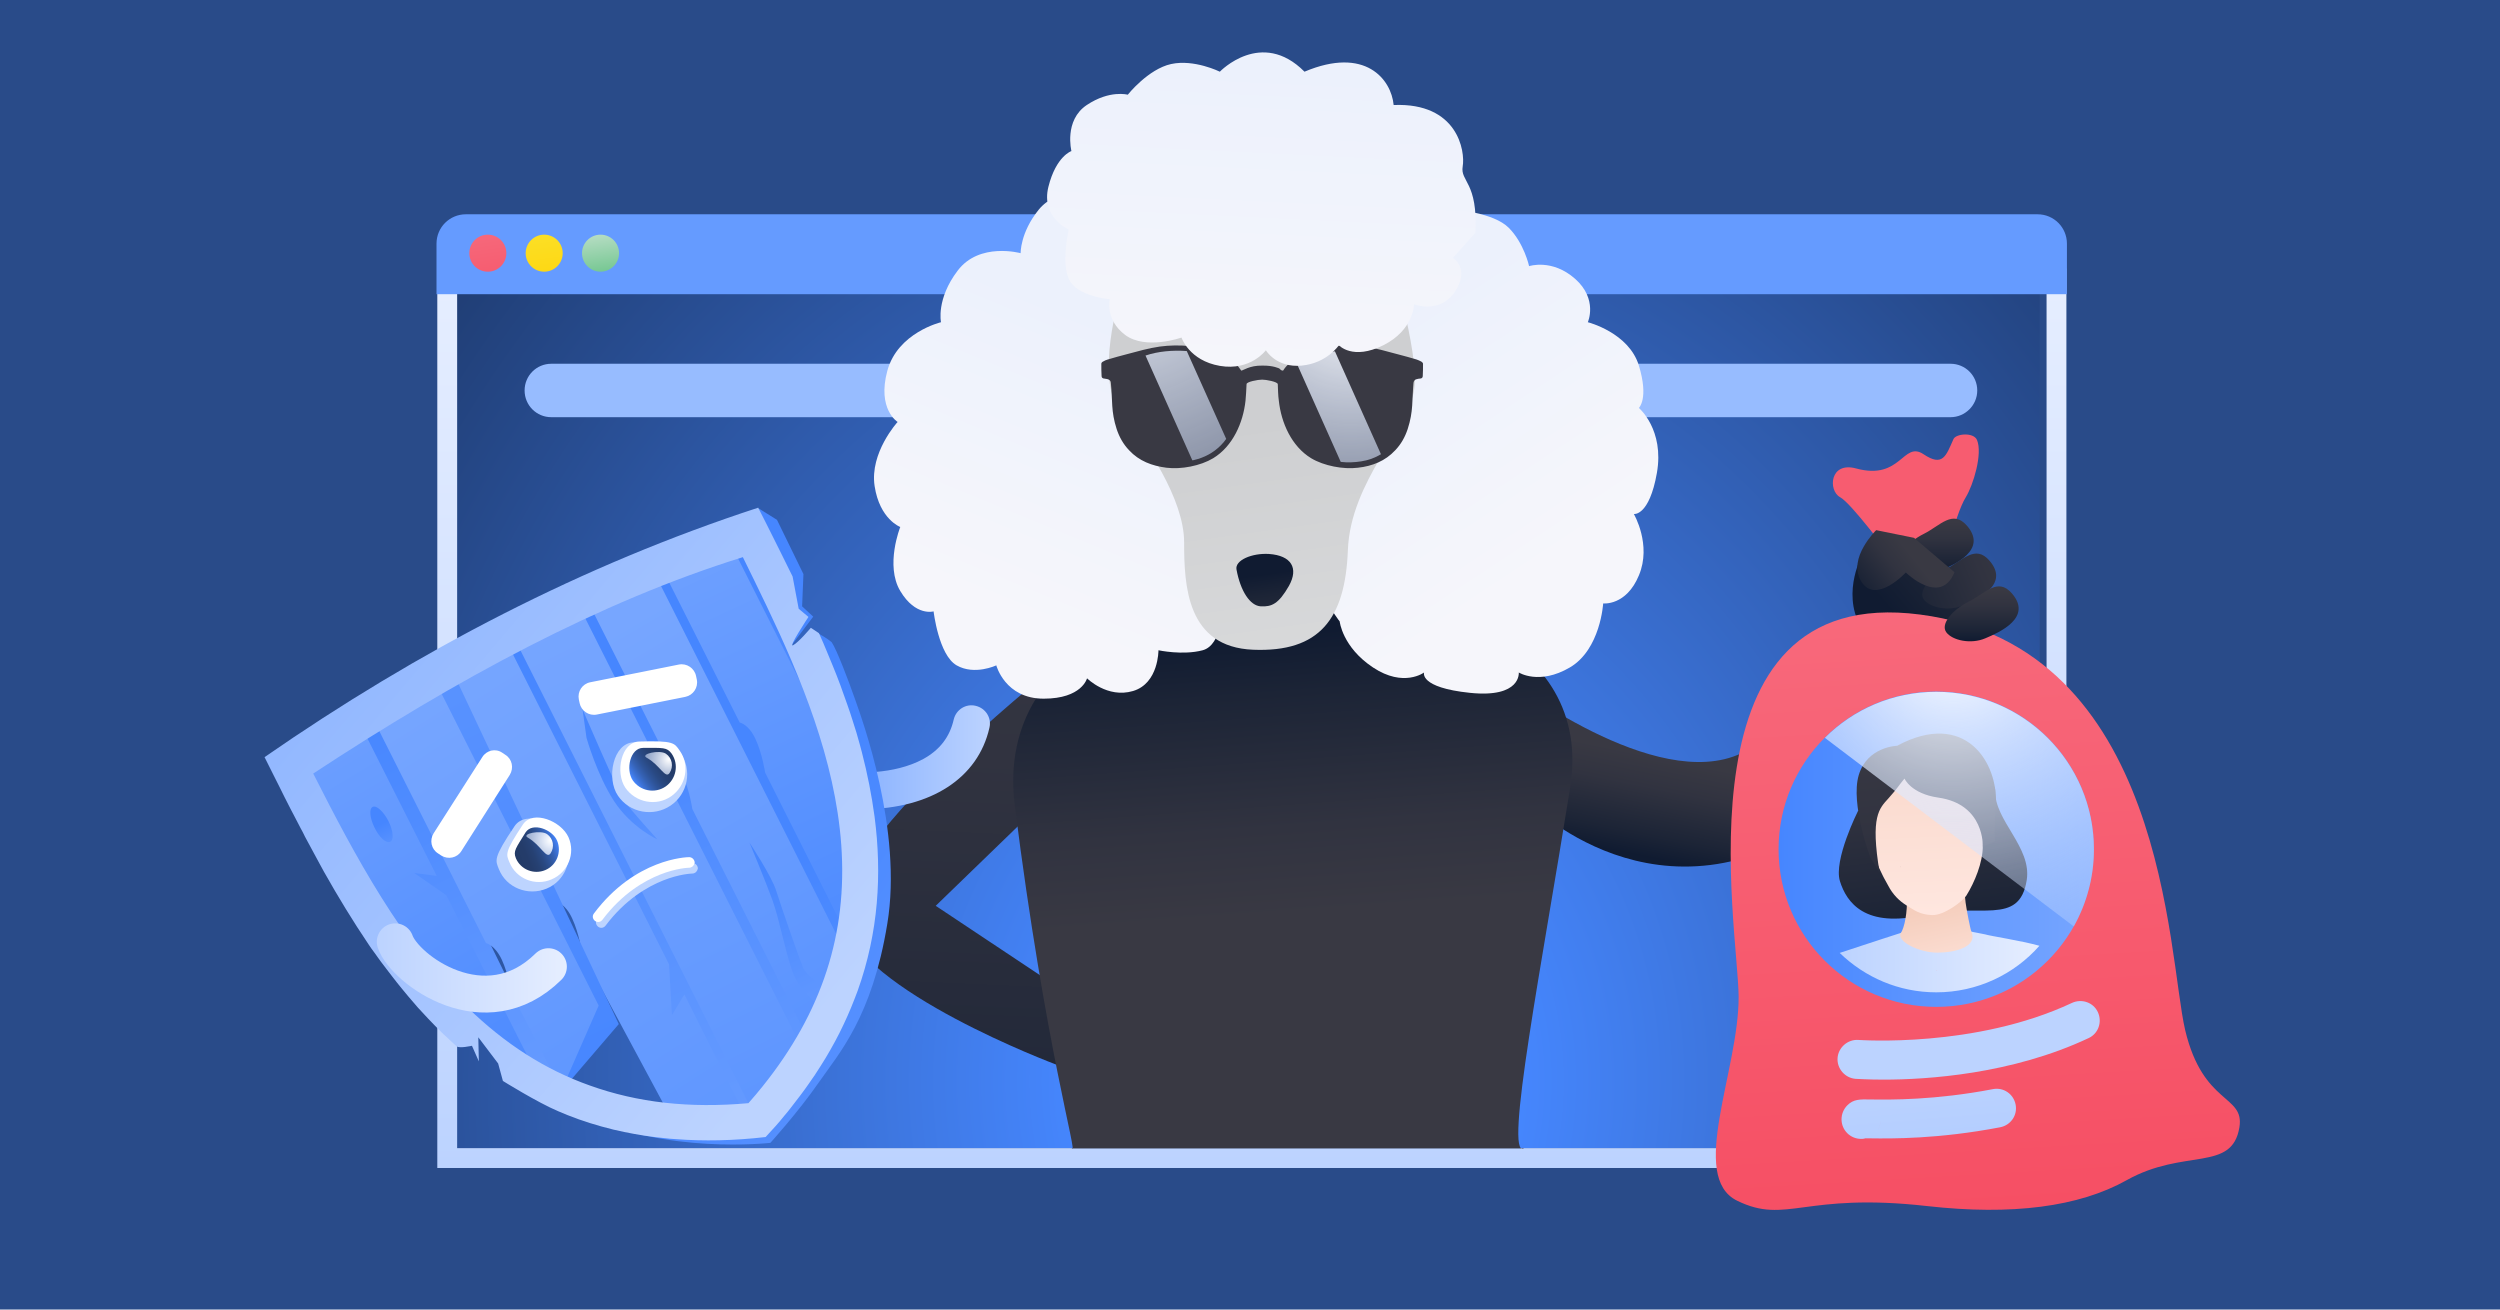 <svg fill="none" height="495" viewBox="0 0 945 495" width="945" xmlns="http://www.w3.org/2000/svg" xmlns:xlink="http://www.w3.org/1999/xlink"><radialGradient id="paint0_radial_2_706" cx="0" cy="0" gradientTransform="matrix(771.566 9.161 -10.573 890.498 488.434 409.839)" gradientUnits="userSpaceOnUse" r="1"><stop offset=".104" stop-color="#4687ff"/><stop offset=".739" stop-color="#0e1b33"/></radialGradient><linearGradient id="lg1"><stop offset="0" stop-color="#101b31"/><stop offset=".213" stop-color="#1c2436"/><stop offset=".688" stop-color="#313340"/><stop offset=".998" stop-color="#393943"/></linearGradient><linearGradient id="paint1_linear_2_706" gradientUnits="userSpaceOnUse" x1="353.159" x2="369.356" xlink:href="#lg1" y1="533.922" y2="173.545"/><linearGradient id="lg2"><stop offset="0" stop-color="#bcd3ff"/><stop offset="1" stop-color="#e6eeff"/></linearGradient><linearGradient id="paint2_linear_2_706" gradientUnits="userSpaceOnUse" x1="473.218" x2="473.218" xlink:href="#lg2" y1="441.488" y2="101.525"/><linearGradient id="paint3_linear_2_706" gradientUnits="userSpaceOnUse" x1="644.022" x2="651.657" xlink:href="#lg1" y1="328.315" y2="290.99"/><linearGradient id="paint4_linear_2_706" gradientUnits="userSpaceOnUse" x1="718.64" x2="790.528" xlink:href="#lg1" y1="235.861" y2="174.8"/><linearGradient id="paint5_linear_2_706" gradientUnits="userSpaceOnUse" x1="484.846" x2="492.669" xlink:href="#lg1" y1="239.306" y2="345.698"/><linearGradient id="lg3"><stop offset="0" stop-color="#ecf1fc"/><stop offset=".162" stop-color="#eef2fc"/><stop offset=".998" stop-color="#f6f6fb"/></linearGradient><linearGradient id="paint6_linear_2_706" gradientUnits="userSpaceOnUse" x1="424.748" x2="380.16" xlink:href="#lg3" y1="124.137" y2="232.498"/><linearGradient id="paint7_linear_2_706" gradientUnits="userSpaceOnUse" x1="520.407" x2="582.106" xlink:href="#lg3" y1="123.019" y2="216.344"/><linearGradient id="paint8_linear_2_706" gradientUnits="userSpaceOnUse" x1="479.426" x2="516.786" y1="158.679" y2="425.946"><stop offset="0" stop-color="#cecfd1"/><stop offset=".546" stop-color="#dedfe0"/><stop offset=".998" stop-color="#e6e6e7"/></linearGradient><linearGradient id="paint9_linear_2_706" gradientUnits="userSpaceOnUse" x1="478.321" x2="483.525" xlink:href="#lg1" y1="217.05" y2="254.279"/><linearGradient id="paint10_linear_2_706" gradientUnits="userSpaceOnUse" x1="477.092" x2="477.092" xlink:href="#lg1" y1="99.002" y2="116.828"/><linearGradient id="paint11_linear_2_706" gradientUnits="userSpaceOnUse" x1="445.408" x2="445.408" xlink:href="#lg1" y1="96.975" y2="115.583"/><linearGradient id="paint12_linear_2_706" gradientUnits="userSpaceOnUse" x1="508.776" x2="508.776" xlink:href="#lg1" y1="95.179" y2="114.209"/><linearGradient id="lg4"><stop offset="0" stop-color="#ffffff"/><stop offset=".176" stop-color="#eaf1ff" stop-opacity=".796"/><stop offset=".432" stop-color="#d1e1ff" stop-opacity=".497"/><stop offset=".667" stop-color="#c2d7ff" stop-opacity=".224"/><stop offset=".86" stop-color="#bdd4ff" stop-opacity="0"/></linearGradient><radialGradient id="paint13_radial_2_706" cx="510.509" cy="112.972" gradientUnits="userSpaceOnUse" r="178.565" xlink:href="#lg4"/><radialGradient id="paint14_radial_2_706" cx="420.545" cy="87.959" gradientUnits="userSpaceOnUse" r="235.96" xlink:href="#lg4"/><linearGradient id="paint15_linear_2_706" gradientUnits="userSpaceOnUse" x1="479.425" x2="473.722" xlink:href="#lg3" y1="26.791" y2="143.447"/><linearGradient id="paint16_linear_2_706" gradientUnits="userSpaceOnUse" x1="731.5" x2="747.629" y1="181" y2="457.349"><stop offset="0" stop-color="#f86e80"/><stop offset="1" stop-color="#f64f64"/></linearGradient><linearGradient id="paint17_linear_2_706" gradientUnits="userSpaceOnUse" x1="710.603" x2="766.599" xlink:href="#lg1" y1="233.065" y2="209.528"/><linearGradient id="paint18_linear_2_706" gradientUnits="userSpaceOnUse" x1="732.067" x2="732.067" xlink:href="#lg1" y1="216.824" y2="197.339"/><linearGradient id="paint19_linear_2_706" gradientUnits="userSpaceOnUse" x1="749.104" x2="749.104" xlink:href="#lg1" y1="242.38" y2="222.894"/><linearGradient id="paint20_linear_2_706" gradientUnits="userSpaceOnUse" x1="702.59" x2="722.869" xlink:href="#lg1" y1="226.444" y2="210.221"/><linearGradient id="paint21_linear_2_706" gradientUnits="userSpaceOnUse" x1="187.819" x2="182.305" y1="120.407" y2="80.99"><stop offset="0" stop-color="#f54f64"/><stop offset="1" stop-color="#f76e80"/></linearGradient><linearGradient id="paint22_linear_2_706" gradientUnits="userSpaceOnUse" x1="209.115" x2="203.601" y1="120.407" y2="80.99"><stop offset="0" stop-color="#ffcf00"/><stop offset="1" stop-color="#fbe32e"/></linearGradient><linearGradient id="paint23_linear_2_706" gradientUnits="userSpaceOnUse" x1="230.411" x2="224.897" y1="120.407" y2="80.99"><stop offset="0" stop-color="#27ad56"/><stop offset=".999" stop-color="#d8e8dd"/></linearGradient><linearGradient id="lg5"><stop offset="0" stop-color="#77a6ff"/><stop offset="1" stop-color="#bcd3ff"/></linearGradient><linearGradient id="paint24_linear_2_706" gradientUnits="userSpaceOnUse" x1="306.201" x2="374.227" xlink:href="#lg5" y1="286.254" y2="286.254"/><linearGradient id="lg6"><stop offset="0" stop-color="#4686ff"/><stop offset=".999" stop-color="#77a6ff"/></linearGradient><linearGradient id="paint25_linear_2_706" gradientUnits="userSpaceOnUse" x1="288.372" x2="463.432" xlink:href="#lg6" y1="329.011" y2="441.242"/><linearGradient id="paint26_linear_2_706" gradientUnits="userSpaceOnUse" x1="235.872" x2="361.703" xlink:href="#lg6" y1="259.596" y2="521.052"/><linearGradient id="paint27_linear_2_706" gradientUnits="userSpaceOnUse" x1="300.299" x2="412.587" xlink:href="#lg6" y1="324.578" y2="557.894"/><linearGradient id="paint28_linear_2_706" gradientUnits="userSpaceOnUse" x1="381.744" x2="235.413" xlink:href="#lg6" y1="486.392" y2="235.401"/><linearGradient id="paint29_linear_2_706" gradientUnits="userSpaceOnUse" x1="133.491" x2="239.407" xlink:href="#lg6" y1="269.133" y2="489.208"/><linearGradient id="paint30_linear_2_706" gradientUnits="userSpaceOnUse" x1="212.163" x2="94.049" xlink:href="#lg6" y1="434.184" y2="237.167"/><linearGradient id="paint31_linear_2_706" gradientUnits="userSpaceOnUse" x1="194.328" x2="330.416" xlink:href="#lg6" y1="247.596" y2="530.365"/><linearGradient id="paint32_linear_2_706" gradientUnits="userSpaceOnUse" x1="404.738" x2="167.952" xlink:href="#lg6" y1="618.399" y2="247.217"/><linearGradient id="paint33_linear_2_706" gradientUnits="userSpaceOnUse" x1="229.836" x2="39.65" xlink:href="#lg6" y1="410.597" y2="23.892"/><linearGradient id="paint34_linear_2_706" gradientUnits="userSpaceOnUse" x1="329.909" x2="143.028" xlink:href="#lg6" y1="557.106" y2="264.155"/><linearGradient id="paint35_linear_2_706" gradientUnits="userSpaceOnUse" x1="286.474" x2="367.292" xlink:href="#lg6" y1="226.036" y2="393.962"/><linearGradient id="paint36_linear_2_706" gradientUnits="userSpaceOnUse" x1="347.18" x2="244.041" xlink:href="#lg6" y1="387.256" y2="165.216"/><linearGradient id="paint37_linear_2_706" gradientUnits="userSpaceOnUse" x1="385.975" x2="203.913" xlink:href="#lg6" y1="594.962" y2="229.071"/><linearGradient id="paint38_linear_2_706" gradientUnits="userSpaceOnUse" x1="285.571" x2="330.091" xlink:href="#lg6" y1="329.795" y2="422.3"/><linearGradient id="paint39_linear_2_706" gradientUnits="userSpaceOnUse" x1="143.85" x2="153.584" xlink:href="#lg6" y1="311.551" y2="331.776"/><linearGradient id="paint40_linear_2_706" gradientUnits="userSpaceOnUse" x1="230.862" x2="268.128" xlink:href="#lg6" y1="290.788" y2="368.223"/><linearGradient id="paint41_linear_2_706" gradientUnits="userSpaceOnUse" x1="39.122" x2="321.436" xlink:href="#lg5" y1="132.311" y2="371.664"/><linearGradient id="lg7"><stop offset="0" stop-color="#4687ff"/><stop offset=".105" stop-color="#3d73d8"/><stop offset=".219" stop-color="#3562b5"/><stop offset=".34" stop-color="#2e5499"/><stop offset=".469" stop-color="#294983"/><stop offset=".61" stop-color="#264173"/><stop offset=".772" stop-color="#243c6a"/><stop offset="1" stop-color="#233b67"/></linearGradient><linearGradient id="paint42_linear_2_706" gradientUnits="userSpaceOnUse" x1="239.099" x2="253.788" xlink:href="#lg7" y1="294.865" y2="284.794"/><radialGradient id="paint43_radial_2_706" cx="0" cy="0" gradientTransform="matrix(20.649 13.785 -13.785 20.649 252.857 287.015)" gradientUnits="userSpaceOnUse" r="1" xlink:href="#lg4"/><linearGradient id="paint44_linear_2_706" gradientUnits="userSpaceOnUse" x1="210.803" x2="195.179" xlink:href="#lg7" y1="317.776" y2="324.399"/><radialGradient id="paint45_radial_2_706" cx="0" cy="0" gradientTransform="matrix(21.337 14.787 -14.787 21.337 208.207 317.673)" gradientUnits="userSpaceOnUse" r="1"><stop offset="0" stop-color="#ffffff"/><stop offset=".204" stop-color="#eaf1ff" stop-opacity=".796"/><stop offset=".502" stop-color="#d1e1ff" stop-opacity=".497"/><stop offset=".776" stop-color="#c2d7ff" stop-opacity=".224"/><stop offset="1" stop-color="#bdd4ff" stop-opacity="0"/></radialGradient><linearGradient id="paint46_linear_2_706" gradientUnits="userSpaceOnUse" x1="142.454" x2="214.244" xlink:href="#lg2" y1="365.906" y2="365.906"/><linearGradient id="paint47_linear_2_706" gradientUnits="userSpaceOnUse" x1="672.349" x2="791.493" xlink:href="#lg6" y1="321.011" y2="321.011"/><linearGradient id="paint48_linear_2_706" gradientUnits="userSpaceOnUse" x1="695.498" x2="770.926" xlink:href="#lg2" y1="362.946" y2="362.946"/><radialGradient id="paint49_radial_2_706" cx="708.925" cy="297.948" gradientUnits="userSpaceOnUse" r="5.168"><stop offset="0" stop-color="#f76e80"/><stop offset=".878" stop-color="#f76e80" stop-opacity="0"/></radialGradient><linearGradient id="paint50_linear_2_706" gradientUnits="userSpaceOnUse" x1="734.767" x2="723.984" xlink:href="#lg1" y1="365.43" y2="272.597"/><linearGradient id="lg8"><stop offset="0" stop-color="#f5cebd"/><stop offset="1" stop-color="#ffe7e0"/></linearGradient><linearGradient id="paint51_linear_2_706" gradientUnits="userSpaceOnUse" x1="730.636" x2="737.976" xlink:href="#lg8" y1="343.505" y2="375.736"/><linearGradient id="paint52_linear_2_706" gradientUnits="userSpaceOnUse" x1="725.077" x2="729.695" xlink:href="#lg8" y1="242.924" y2="347.986"/><linearGradient id="lg9"><stop offset="0" stop-color="#f5ddd5"/><stop offset=".468" stop-color="#ebcdbf"/><stop offset=".838" stop-color="#e5c0b0"/></linearGradient><linearGradient id="paint53_linear_2_706" gradientUnits="userSpaceOnUse" x1="721.402" x2="719.544" xlink:href="#lg9" y1="372.258" y2="345.319"/><linearGradient id="paint54_linear_2_706" gradientUnits="userSpaceOnUse" x1="718.175" x2="718.618" xlink:href="#lg8" y1="344.157" y2="297.446"/><linearGradient id="paint55_linear_2_706" gradientUnits="userSpaceOnUse" x1="732.342" x2="730.484" xlink:href="#lg9" y1="371.504" y2="344.563"/><linearGradient id="paint56_linear_2_706" gradientUnits="userSpaceOnUse" x1="732.657" x2="729.882" y1="316.414" y2="538.421"><stop offset="0" stop-color="#e07680"/><stop offset=".999" stop-color="#f3ced1"/></linearGradient><linearGradient id="paint57_linear_2_706" gradientUnits="userSpaceOnUse" x1="738.554" x2="725.103" xlink:href="#lg1" y1="390.987" y2="275.179"/><radialGradient id="paint58_radial_2_706" cx="738.193" cy="242.963" gradientUnits="userSpaceOnUse" r="203.8" xlink:href="#lg4"/><linearGradient id="paint59_linear_2_706" gradientUnits="userSpaceOnUse" x1="762.961" x2="745.289" xlink:href="#lg5" y1="611.9" y2="405.136"/><linearGradient id="paint60_linear_2_706" gradientUnits="userSpaceOnUse" x1="745.543" x2="727.871" xlink:href="#lg5" y1="613.389" y2="406.625"/><path d="M0 0H945V495H0Z" fill="#ffffff"/><path d="M945 0H0V495H945V0Z" fill="#294b89"/><path d="M771 110H171V434H771V110Z" fill="url(#paint0_radial_2_706)"/><path d="M395.8 254.5C395.8 254.5 312.4 320.7 318.5 347.6 324.6 374.5 399.2 402.4 399.2 402.4L403.9 375.8 353.7 342.4 403.9 293.8" fill="url(#paint1_linear_2_706)"/><path d="M737.3 157.7H208.4C202.8 157.7 198.3 153.2 198.3 147.6 198.3 142 202.8 137.5 208.4 137.5H737.3C742.9 137.5 747.4 142 747.4 147.6 747.4 153.2 742.8 157.7 737.3 157.7Z" fill="#97bcff"/><path d="M773.6 109V434H172.8V109H773.6ZM781.1 101.5H165.3V441.5H781.1V101.5 101.5Z" fill="url(#paint2_linear_2_706)"/><path d="M570 256.8C570 256.8 625.8 300.2 658.3 284.7 690.8 269.2 727.2 211.9 727.2 211.9L750.4 241.3C750.4 241.3 726.3 280 691.5 307.9 627.2 355.1 576.9 302.5 576.9 302.5L570 256.8Z" fill="url(#paint3_linear_2_706)"/><path d="M704.2 209.2C704.2 209.2 696 223.5 703.2 236.6 710.4 249.8 726.4 261.4 741.1 254.4 755.8 247.4 752.7 233.5 752.7 233.5L725.4 209.2 708.6 213.4 704.2 209.2Z" fill="url(#paint4_linear_2_706)"/><path d="M781.4 111.2H165V92.1C165 85.9 170 81 176.1 81H770.2C776.4 81 781.3 86 781.3 92.1V111.2H781.4Z" fill="#659bff"/><path d="M481 220.1C537.1 220.1 602.7 240.6 593.5 297.8 583.1 363.2 568.3 438.5 576.1 434.1H405.1C407.8 437.8 395.2 396.5 383.6 304.6 374 228.8 481 220.1 481 220.1Z" fill="url(#paint5_linear_2_706)"/><path d="M414.7 71.6C414.7 71.6 399.6 70.6 392.6 79.3 385.6 88 385.8 95.7 385.8 95.7 385.8 95.7 370.2 91.4 362 102.3 353.8 113.1 355.7 121.8 355.7 121.8 355.7 121.8 339.3 125.7 335.4 140.2 331.5 154.7 339.3 159.5 339.3 159.5 339.3 159.5 328.7 171.1 330.6 183.7 332.5 196.3 340.3 199.2 340.3 199.2 340.3 199.2 334.5 213.7 340.3 223.4 346.1 233.1 352.9 231.1 352.9 231.1 352.9 231.1 354.8 247.6 361.6 251.5 368.4 255.4 376.6 251.5 376.6 251.5 376.6 251.5 379.9 264.1 394.5 264.1 409 264.1 410.9 256.4 410.9 256.4 410.9 256.4 418.6 264.1 428.3 261.2 438 258.3 437.9 245.8 437.9 245.8 437.9 245.8 447.1 247.8 454.6 245.8 462.1 243.8 462.1 229.3 462.1 229.3L414.7 71.6Z" fill="url(#paint6_linear_2_706)"/><path d="M550 79.3C550 79.3 564.5 80.3 570.3 86.1 576.1 91.9 578 100.6 578 100.6 578 100.6 586.7 97.7 595.4 105.4 604.1 113.1 600.2 121.8 600.2 121.8 600.2 121.8 615.7 125.7 619.5 138.2 623.3 150.7 619.5 154.2 619.5 154.2 619.5 154.2 629.2 162.4 626.3 178.8 623.4 195.2 617.6 194.3 617.6 194.3 617.6 194.3 624.4 205.9 619.5 217.5 614.7 229.1 606 228.1 606 228.1 606 228.1 605 245.5 593.4 252.3 581.8 259.1 574.1 254.2 574.1 254.2 574.1 254.2 575.1 263.9 555.7 261.9 536.3 259.9 538.3 254.2 538.3 254.2 538.3 254.2 530.6 260 519 252.3 507.4 244.6 506.4 234.9 506.4 234.9 506.4 234.9 493.8 219.4 496.7 202 499.6 184.6 550 79.3 550 79.3Z" fill="url(#paint7_linear_2_706)"/><path d="M423.4 111.2C423.4 111.2 413.7 143.2 423.4 155.3 433.1 167.3 447.6 188.6 447.6 205 447.6 221.4 448.6 244.6 473.7 245.6 498.8 246.6 508.5 234 509.5 207.9 510.5 181.8 532.7 161.5 534.6 147 536.5 132.5 524.9 95.8 524.9 95.8L423.4 111.2Z" fill="url(#paint8_linear_2_706)"/><path d="M479.7 209.4C488.1 210 491 214.7 487.2 221.5 483.3 228.3 480.7 229.4 476.6 229.2 472.5 229 468.9 223.4 467.4 215.3 466.7 211.8 473.2 209 479.7 209.4Z" fill="url(#paint9_linear_2_706)"/><g clip-rule="evenodd" fill-rule="evenodd"><path d="M477.1 138.2C472.4 138.1 469.8 140.1 469.2 140.1 468.8 139.6 468.5 139.1 468.1 138.6 466.2 136.4 463.9 135 461.3 133.8 454.5 130.7 445.8 130 438.4 131 434.2 131.6 430 132.8 425.9 133.9 423.5 134.5 421.1 135.2 418.7 135.9 418.1 136.1 417.5 136.3 416.9 136.7 416.6 136.8 416.3 137.2 416.3 137.5 416.3 139.1 416.3 140.6 416.4 142.2 416.4 142.7 416.8 143.1 417.4 143.1 417.8 143.1 418.2 143.3 418.6 143.3 419.4 143.5 419.9 144 419.9 144.7 420.6 151.5 419.9 155.4 422.1 162.2 423.1 165.2 424.6 167.9 426.8 170.2 430.6 174.3 435.5 176.1 440.9 176.8 446.5 177.5 453.8 176.1 458.6 173.2 466 168.7 469.9 159.8 470.8 151.5 471 149.4 471.1 147.3 471.2 145.2 471.2 144.3 475.5 143.5 477.1 143.5 478.6 143.5 482.9 144.3 483 145.2 483.1 147.3 483.1 149.4 483.4 151.5 484.3 159.8 488.2 168.7 495.6 173.2 500.4 176.1 507.8 177.5 513.3 176.8 518.7 176.2 523.6 174.3 527.4 170.2 529.6 167.9 531.1 165.2 532.1 162.2 534.3 155.4 533.7 151.4 534.3 144.7 534.4 143.9 534.9 143.4 535.6 143.3 536 143.2 536.4 143.1 536.8 143.1 537.4 143.1 537.8 142.7 537.8 142.2 537.9 140.6 537.9 139.1 537.9 137.5 537.9 137.2 537.6 136.9 537.3 136.7 536.7 136.4 536.1 136.1 535.5 135.9 533.1 135.2 530.7 134.5 528.3 133.9 524.2 132.8 520.1 131.6 515.8 131 508.4 130 499.7 130.7 492.9 133.8 490.3 135 488 136.5 486.1 138.6 485.7 139.1 485.3 139.6 485 140.1 484.3 140.1 484 139.7 483.6 139.3 483.6 139.3 481.3 138.1 477.1 138.2ZM464 138.1C467 140.5 468.6 143.5 468.7 147.3 469 154.2 466.5 163.5 461.4 168.4 458.6 171.2 455.2 173 451.3 173.9 447.4 174.8 443.5 175 439.6 174.4 436 173.8 432.7 172.4 429.9 170.2 423 164.7 419.9 149.9 423.6 142 424.9 139.2 427.2 136.9 431.2 135.2 438.2 132.2 447.9 132 455.2 133.9 458.4 134.6 461.4 136 464 138.1ZM499 133.8C506.4 131.9 516 132.1 523 135.1 526.9 136.8 529.3 139.1 530.6 141.9 534.3 149.8 531.2 164.6 524.3 170.1 521.4 172.4 518.2 173.8 514.6 174.3 510.7 174.9 506.8 174.7 502.9 173.8 499 172.9 495.7 171 492.8 168.3 487.7 163.3 485.2 154.1 485.5 147.2 485.7 143.4 487.3 140.4 490.2 138 492.8 136 495.8 134.6 499 133.8Z" fill="url(#paint10_linear_2_706)"/><path d="M462.1 169.4C459.1 172.3 455.7 174.2 451.6 175.2 447.6 176.1 443.5 176.3 439.4 175.7 435.6 175.1 432.2 173.6 429.3 171.3 422.1 165.6 418.8 150.2 422.7 141.9 424.1 139 426.5 136.6 430.6 134.8 437.9 131.7 448 131.4 455.7 133.4 459 134.3 462.1 135.7 464.8 137.8 467.9 140.3 469.6 143.5 469.7 147.4 470.1 154.5 467.4 164.2 462.1 169.4Z" fill="url(#paint11_linear_2_706)"/><path d="M491.7 169.2C486.3 163.9 483.6 154 483.9 146.7 484.1 142.7 485.8 139.4 489 136.9 491.8 134.7 494.9 133.3 498.3 132.4 506.2 130.3 516.4 130.6 524 133.8 528.2 135.6 530.7 138.1 532.1 141.1 536 149.6 532.7 165.3 525.3 171.2 522.3 173.6 518.8 175.1 514.9 175.7 510.7 176.3 506.6 176.1 502.4 175.2 498.3 174.2 494.7 172.2 491.7 169.2Z" fill="url(#paint12_linear_2_706)"/><path d="M490.4 137.9C493 135.9 495.8 134.6 499 133.8 500.7 133.3 502.6 133 504.6 132.8L522 171.7C519.7 173.1 517.2 174 514.5 174.4 511.9 174.8 509.4 174.9 506.8 174.6L490.4 137.9Z" fill="url(#paint13_radial_2_706)"/><path d="M448.6 132.7 463.5 165.9C462.9 166.8 462.2 167.6 461.4 168.4 458.6 171.2 455.2 173 451.3 173.9 451.1 173.9 450.9 174 450.7 174L433 134.4C437.7 132.8 443.3 132.3 448.6 132.7Z" fill="url(#paint14_radial_2_706)"/></g><path d="M461.1 27.1C461.1 27.1 476.8 10.7 493.1 27.1 516.1 17.4 525.9 30 526.8 39.7 551 38.7 553.9 57.1 552.9 62.9 551.9 68.7 558.7 68.7 557.7 88 549.2 97.5 549.2 97.5 549.2 97.5 549.2 97.5 555.8 101.5 550 110.2 544.2 118.9 534.5 115 534.5 115 534.5 115 534.5 124.7 522.9 130.5 511.3 136.3 506.1 130.5 506.1 130.5 506.1 130.5 501.6 137.3 492 138.2 482.4 139.1 478.5 132.4 478.5 132.4 478.5 132.4 472.7 140.3 461.1 138.3 449.5 136.3 446.6 127.6 446.6 127.6 446.6 127.6 433.1 132.4 425.3 126.6 417.6 120.8 419.5 113.1 419.5 113.1 419.5 113.1 406.9 112.1 404 105.4 401.1 98.6 404 86.8 404 86.8 404 86.8 393.4 82.2 396.3 70.6 399.2 59 405 57.1 405 57.1 405 57.1 402.1 45.5 410.8 39.7 419.5 33.9 426.3 35.8 426.3 35.8 426.3 35.8 434 26.1 442.7 24.2 451.4 22.3 461.1 27.1 461.1 27.1Z" fill="url(#paint15_linear_2_706)"/><path d="M717 212.6C712.8 208.2 700 190.4 695.5 187.9 691 185.4 691.6 174.3 701.7 177.1 718.7 181.7 719.3 166.5 727.1 171.7 734.4 176.6 735.6 172.3 738.4 166 739.3 163.9 746 163.3 747.3 166.3 749.5 171.5 745.9 183.3 743.1 187.9 738.6 195.2 734.7 215.2 734.7 215.2L717 212.6Z" fill="#f75c70"/><path d="M728.5 455.9C760.5 459.5 785.9 456.2 803.9 446.1 825.7 433.9 843.7 443.2 846.5 426.1 848.5 413.7 832.8 417.9 826 389.4 819.3 360.9 819 244.4 725.8 232.3 632.5 220.1 657.1 350.5 657.2 376.8 657.3 404.6 638.1 444.9 656.7 453.9 675.4 463 681.7 450.6 728.5 455.9Z" fill="url(#paint16_linear_2_706)"/><path d="M752 211.9C759.9 221 747.4 226.6 741.9 228.9 736.5 231.2 729.5 229.7 727.2 226.6 724.9 223.5 729.5 218.1 735.7 215 741.9 211.9 746.6 205.7 752 211.9Z" fill="url(#paint17_linear_2_706)"/><path d="M743.5 198.7C751.4 207.8 738.9 213.4 733.4 215.7 728 218 721 216.5 718.7 213.4 716.4 210.3 721 204.9 727.2 201.8 733.4 198.7 738.1 192.5 743.5 198.7Z" fill="url(#paint18_linear_2_706)"/><path d="M760.5 224.3C768.4 233.4 755.9 239 750.4 241.3 745 243.6 738 242.1 735.7 239 733.4 235.9 738 230.5 744.2 227.4 750.5 224.3 755.1 218.1 760.5 224.3Z" fill="url(#paint19_linear_2_706)"/><path d="M738.8 216.3 723.5 203.3 709.2 200.4C709.2 200.4 706.6 202.9 704.5 206.6 702.3 210.4 700.8 215.4 703.6 219.9 709.1 228.6 720.4 216.4 720.4 216.4 720.4 216.4 733.5 229.3 738.8 216.3Z" fill="url(#paint20_linear_2_706)"/><path d="M184.4 102.7C188.266 102.7 191.4 99.566 191.4 95.7 191.4 91.834 188.266 88.7 184.4 88.7 180.534 88.7 177.4 91.834 177.4 95.7 177.4 99.566 180.534 102.7 184.4 102.7Z" fill="url(#paint21_linear_2_706)"/><path d="M205.7 102.7C209.566 102.7 212.7 99.566 212.7 95.7 212.7 91.834 209.566 88.7 205.7 88.7 201.834 88.7 198.7 91.834 198.7 95.7 198.7 99.566 201.834 102.7 205.7 102.7Z" fill="url(#paint22_linear_2_706)"/><path d="M227 102.7C230.866 102.7 234 99.566 234 95.7 234 91.834 230.866 88.7 227 88.7 223.134 88.7 220 91.834 220 95.7 220 99.566 223.134 102.7 227 102.7Z" fill="url(#paint23_linear_2_706)"/><path d="M325.7 305.9C308.2 305.9 307 301 306.4 298.7 305.6 295.5 307.1 292.1 310.2 290.5 312.8 289.1 315.8 289.6 317.9 291.4 322.9 292.3 337.8 293 349 286.9 355.2 283.5 359 278.6 360.5 272 361.4 268.2 365.1 265.9 368.8 266.8 372.6 267.7 374.9 271.4 374 275.1 369.7 294.1 352 305.6 326.7 305.9 326.4 305.9 326 305.9 325.7 305.9Z" fill="url(#paint24_linear_2_706)"/><path d="M286.8 192.2 293.7 196.5 303.7 217 303.2 229.2 307.4 233.1 298.3 245.1 309 239.3C309 239.3 312.4 241 314.4 242.8 316.3 245.6 320.6 256.9 323.2 264.3 325.8 271.7 341.3 313.8 335.4 349.2 329.6 384.6 317.1 398.2 309.4 409.3 301.7 420.4 291.2 432 291.2 432 291.2 432 251.1 436.6 220.1 421.1 189.1 405.5 272.2 428.1 272.2 428.1L303.6 410.1 323.3 372.4 320.6 300.9 297.6 241.7 286.8 192.2Z" fill="url(#paint25_linear_2_706)"/><path d="M306.5 388.1 300.2 402.4 214.3 231.9 226.6 225.8 306.5 388.1Z" fill="url(#paint26_linear_2_706)"/><path d="M324.8 357.7 318.3 371.5 241.7 219.5 253.9 213.3 324.8 357.7Z" fill="url(#paint27_linear_2_706)"/><path d="M322.1 365 308.8 399.3 261.7 305.8C261.7 305.8 260.7 298.8 258.1 293.2 255.5 287.5 257.6 297.6 257.6 297.6L223 228.9 247.4 216.6 322.1 365Z" fill="url(#paint28_linear_2_706)"/><path d="M214.3 415.8 199.2 412.7 128.6 278.9 143.4 271.5 214.3 415.8Z" fill="url(#paint29_linear_2_706)"/><path d="M204.8 409.9 154.2 370.3 151 364C151 364 150 357 147.4 351.4 144.8 345.7 146.9 355.8 146.9 355.8L112.3 287.1 136.7 274.8 165.1 331.1 156.6 330 168.7 338.4 204.8 409.9Z" fill="url(#paint30_linear_2_706)"/><path d="M289.2 424.2 270.9 426 185.8 247.4 197.9 238.9 289.2 424.2Z" fill="url(#paint31_linear_2_706)"/><path d="M280.3 419 252 419.5 219.9 359.8C219.9 359.8 218.9 352.8 216.3 347.2 213.7 341.5 210.3 340.9 210.3 340.9L169.7 260.2 191.7 243 252.9 364.5 254 383.7 258.7 375.9 280.3 419Z" fill="url(#paint32_linear_2_706)"/><path d="M233.9 387.1 212.3 412.3 159.3 263.1 171.4 254.5 233.9 387.1Z" fill="url(#paint33_linear_2_706)"/><path d="M226.3 380.1 165.1 258.6 143.1 275.8 183.7 356.5C183.7 356.5 187 357.1 189.7 362.8 192.3 368.5 193.3 375.4 193.3 375.4L212.3 412" fill="url(#paint34_linear_2_706)"/><path d="M325.7 290.9 324.3 315 269.2 205.6 281.4 199.5 298.8 244.8 304.1 246.3 325.7 290.9Z" fill="url(#paint35_linear_2_706)"/><path d="M325.6 303.6 322.7 358.6 289.2 292C289.2 292 288.2 285 285.6 279.4 283 273.7 279.6 273.1 279.6 273.1L250.4 215.1 274.8 202.8 325.6 303.6Z" fill="url(#paint36_linear_2_706)"/><path d="M308.3 406.5 283.8 418.8 194.5 241.4 218.3 227.9 308.3 406.5Z" fill="url(#paint37_linear_2_706)"/><path d="M310.2 380.6C310.2 380.6 302.3 374.8 299.6 367.4 296.9 360 294.6 347.5 292 340.3 289.4 333.1 283.3 318.5 283.3 318.5 283.3 318.5 291.7 331.2 293.4 336.7 295.1 342.2 302.4 363.1 303.6 365.9 304.8 368.7 310.6 372.5 310.6 372.5L310.2 380.6Z" fill="url(#paint38_linear_2_706)"/><path d="M146.8 310.3C148.6 313.9 149 317.5 147.5 318.2 146 318.9 143.4 316.6 141.6 312.9 139.8 309.3 139.4 305.7 140.9 305 142.3 304.3 144.9 306.7 146.8 310.3Z" fill="url(#paint39_linear_2_706)"/><path d="M221.7 278.9C221.7 278.9 225.6 292.8 232.1 302.8 238.6 312.8 248.5 317.3 248.5 317.3 248.5 317.3 238.1 305.9 235.8 302.5 233.5 299.1 220.2 268.1 220.2 268.1L221.7 278.9Z" fill="url(#paint40_linear_2_706)"/><path d="M100 286.2C100.5 287.3 103 292.1 103.5 293.2 104.9 295.9 106.2 298.6 107.6 301.4 108.4 303 109.3 304.7 110.1 306.3 110.4 306.9 110.7 307.4 111 308 111.9 309.7 112.7 311.3 113.6 313 114.2 314.1 114.8 315.2 115.3 316.3 116.2 318 117.1 319.6 118 321.3 118.9 323 119.8 324.6 120.7 326.3 121.3 327.4 121.9 328.5 122.5 329.6 127.8 339 133.4 348.2 139.4 357.1 140.1 358.1 140.8 359.2 141.6 360.2 143.1 362.3 144.5 364.3 146.1 366.3 146.9 367.3 147.6 368.3 148.4 369.3 149.6 370.8 150.7 372.3 151.9 373.7 152.7 374.7 153.5 375.6 154.3 376.6 156.7 379.5 159.2 382.3 161.8 385 162.7 385.9 163.5 386.8 164.4 387.7 165.3 388.6 166.2 389.5 167.1 390.4 167.5 390.8 168 391.3 168.5 391.7 169.9 393 171.2 394.3 172.6 395.5 173.6 396.4 178.4 395.3 178.4 395.3L181 401.2 180.8 392.1 188.3 402 190.1 408.6C190.1 408.6 203.1 416.7 210.9 420 212.1 420.5 213.3 421 214.5 421.5 220 423.7 225.8 425.5 231.9 427 233.2 427.3 234.6 427.6 236 427.9 240.8 428.9 245.8 429.7 251 430.2 252.5 430.4 254 430.5 255.5 430.6 266 431.4 277.3 431.2 289.4 429.8 291.9 427.1 294.4 424.4 296.6 421.6 297.4 420.7 298.1 419.8 298.8 418.9 301.3 415.7 303.7 412.6 305.9 409.4 306.6 408.3 307.4 407.3 308.1 406.2 309.5 404.1 310.8 402 312.1 399.9 314.6 395.7 316.9 391.5 318.9 387.2 320.9 383 322.6 378.8 324.2 374.5 332.1 352.4 333.4 330.4 330.6 308.8 329.5 300.6 327.9 292.5 325.8 284.4 325.5 283.4 325.3 282.4 325 281.4 324.2 278.4 323.3 275.4 322.3 272.4 321.7 270.4 321 268.4 320.3 266.4 318.6 261.5 316.8 256.5 314.8 251.7 314 249.8 313.2 247.8 312.4 245.9 311.6 244 310.8 242 309.9 240.1 309.8 239.8 309.7 239.6 309.5 239.3L306.5 237.3C306.5 237.3 301.9 242.8 299.8 243.9 297.7 245.1 305.6 233.2 305.6 233.2L301.9 230.1 299.6 217.9C299.3 217.3 299 216.7 298.7 216.1 296.4 211.5 294.2 206.9 291.9 202.4 290.8 200.1 287.7 194.1 286.6 191.9 220.2 213.6 158.3 245.8 100 286.2ZM289.9 229.3C302.5 255.7 315.7 287.1 318 319.4 320.4 352.9 310.7 382.7 288.3 410.6 286.6 412.7 284.8 414.9 282.9 417 260.6 419 241 416.8 222.9 410.3 206 404.3 190.9 394.6 176.7 380.8 151.9 356.7 134 323.2 118.4 292.4 172.7 256.7 226.8 227.4 280.8 210.6 283.8 216.7 286.9 223 289.9 229.3Z" fill="url(#paint41_linear_2_706)"/><path d="M182.3 286.2 163.9 315C162.3 317.6 163 321 165.6 322.6L166.8 323.4C169.4 325 172.8 324.3 174.4 321.7L192.7 292.9C194.3 290.3 193.6 286.9 191 285.3L189.8 284.5C187.3 282.8 183.9 283.6 182.3 286.2Z" fill="#ffffff"/><path d="M223.1 257.9 256.6 251.2C259.6 250.6 262.5 252.6 263.1 255.5L263.4 256.9C264 259.9 262 262.8 259.1 263.4L225.6 270.1C222.6 270.7 219.7 268.7 219.1 265.8L218.8 264.4C218.2 261.4 220.1 258.5 223.1 257.9Z" fill="#ffffff"/><path d="M257.2 284.6C261.8 291.1 260 300.1 253.5 304.5 247 308.9 238 307.3 233.6 300.8 229.1 294.3 231.7 280.8 239.6 280.6 254.8 280.2 254.9 281.4 257.2 284.6Z" fill="#bdd4ff"/><path d="M256.9 283.7C260.9 289.3 259.3 297.1 253.7 301 248.1 304.9 240.3 303.4 236.4 297.8 232.5 292.1 234.7 280.5 241.6 280.3 254.8 279.9 254.9 280.9 256.9 283.7Z" fill="#ffffff"/><path d="M253.9 284.9C256.7 289 255.6 294.5 251.6 297.3 247.5 300.1 242 299 239.2 295 236.4 290.9 238.2 282.7 243.1 282.7 250.6 282.7 252.1 282.4 253.9 284.9Z" fill="url(#paint42_linear_2_706)"/><path d="M244.4 286.4C249.4 289.1 251.5 294.6 253.1 292.2 254.7 289.8 254.1 286.5 251.7 284.9 249.3 283.3 241.9 285 244.4 286.4Z" fill="url(#paint43_radial_2_706)"/><path d="M188.6 328.6C191.4 335.6 199.6 338.8 206.6 335.9 213.6 333 216.8 324.9 213.9 317.9 210.9 310.9 198.7 306 194.5 312.3 186.4 324.4 187.2 325.1 188.6 328.6Z" fill="#bdd4ff"/><path d="M192.6 326C195.1 332.2 202.4 335.1 208.5 332.4 214.7 329.8 217.6 322.6 214.9 316.5 212.2 310.4 201.5 306 197.7 311.6 190.6 322.3 191.3 322.9 192.6 326Z" fill="#ffffff"/><path d="M195 324.4C196.8 328.7 201.8 330.7 206.1 328.9 210.4 327.1 212.4 322.1 210.6 317.8 208.8 313.5 201.3 310.7 198.7 314.6 195 320.6 193.9 321.7 195 324.4Z" fill="url(#paint44_linear_2_706)"/><path d="M199.5 316.6C204.4 319.4 206.5 324.9 208.1 322.6 209.7 320.2 209.2 317 206.8 315.3 204.4 313.6 196.9 315.2 199.5 316.6Z" fill="url(#paint45_radial_2_706)"/><path d="M262.9 329.8C262.6 330 262.2 330.2 261.7 330.2 261.6 330.2 257 330.3 250.7 332.8 244.9 335.1 236.4 339.9 228.9 349.9 228.2 350.8 227 351 226.1 350.3 225.2 349.6 225 348.4 225.7 347.5 241.3 326.7 260.8 326.2 261.7 326.2 262.8 326.2 263.7 327.1 263.8 328.2 263.7 328.8 263.4 329.4 262.9 329.8Z" fill="#bdd4ff"/><path d="M261.7 327.6C261.4 327.8 261 328 260.5 328 260.4 328 255.8 328.1 249.5 330.6 243.7 332.9 235.2 337.7 227.7 347.7 227 348.6 225.8 348.8 224.9 348.1 224 347.4 223.8 346.2 224.5 345.3 240.1 324.5 259.6 324 260.5 324 261.6 324 262.5 324.9 262.6 326 262.5 326.6 262.2 327.2 261.7 327.6Z" fill="#ffffff"/><path d="M149.4 356C153 366.4 183.4 389 207.3 365.4" stroke="url(#paint46_linear_2_706)" stroke-linecap="round" stroke-miterlimit="10" stroke-width="13.939"/><path d="M731.9 380.6C764.816 380.6 791.5 353.916 791.5 321 791.5 288.084 764.816 261.4 731.9 261.4 698.984 261.4 672.3 288.084 672.3 321 672.3 353.916 698.984 380.6 731.9 380.6Z" fill="url(#paint47_linear_2_706)"/><path d="M731.9 375.1C747.4 375.1 761.4 368.3 770.9 357.5 763.7 355.5 752.2 353.8 750.4 353.2 750.4 353.2 738.4 350.8 738.4 350.9L734 352.9C734.3 352.2 721.8 352.1 722.2 351.5 718.8 352.5 704.5 357.2 695.4 360.2 704.9 369.4 717.7 375.1 731.9 375.1Z" fill="url(#paint48_linear_2_706)"/><path d="M708.9 303.1C711.772 303.1 714.1 300.772 714.1 297.9 714.1 295.028 711.772 292.7 708.9 292.7 706.028 292.7 703.7 295.028 703.7 297.9 703.7 300.772 706.028 303.1 708.9 303.1Z" fill="url(#paint49_radial_2_706)"/><path d="M702.3 306.6C702.3 306.6 693 325.1 695.5 333.1 698 341.1 704.9 351 727.3 345.8 748 341 763.3 350.4 766.1 332.7 768.1 320.2 753.8 310.1 754.2 298.9 754.5 287.8 702.3 306.6 702.3 306.6Z" fill="url(#paint50_linear_2_706)"/><path d="M718.4 352.9C720 350.6 721 344.6 720.8 339.5 724 341.5 727 338.7 730 339.4 733.3 340 738.6 331 741.5 327.9 742.5 327.8 742.1 333.8 743 341.2 743.3 343.5 744.7 351 745.2 352.2 747.6 357.9 739.1 360.1 732.3 360.1 725.5 360.1 717.1 355.9 718.4 352.9Z" fill="url(#paint51_linear_2_706)"/><path d="M750.1 292.6C750.2 292.7 750.2 292.9 750.3 293 750.2 291 749.4 289 747.6 287 739.5 278 724.7 277.2 714.9 283.2 703.1 291.9 703.2 307.3 707.5 320.8 709.1 325.8 711.3 330.6 713.7 334.7 715.5 338.2 718 340.6 720.6 342.2 723.8 344.2 725.7 345.7 730.3 345.9 734.9 346.1 742 340.6 743.3 338.5 746.4 333.5 749.5 326.1 749.5 319.8 749.5 316.6 750.6 314 749.3 311.1 749.3 309.8 746.3 308.6 746.6 307.3 746.7 288.9 722.1 288.1 720.9 290.4L750.1 292.6ZM718.4 327.8C718.2 327.7 718.2 327.4 718.4 327.8V327.8Z" fill="url(#paint52_linear_2_706)"/><path d="M718.4 327.8C718.2 327.4 718.2 327.7 718.4 327.8V327.8Z" fill="url(#paint53_linear_2_706)"/><path d="M718.4 327.8C718.2 327.4 718.2 327.7 718.4 327.8V327.8Z" fill="url(#paint54_linear_2_706)"/><path d="M732.1 366.9C732 366.9 731.9 367 731.8 367 732 367 732.2 366.9 732.4 366.9 732.2 366.9 732.2 366.9 732.1 366.9Z" fill="url(#paint55_linear_2_706)"/><path d="M732.1 366.9C732 366.9 731.9 367 731.8 367 732 367 732.2 366.9 732.4 366.9 732.2 366.9 732.2 366.9 732.1 366.9Z" fill="url(#paint56_linear_2_706)"/><path d="M702.6 293C705.8 282.2 717.1 281.9 717.1 281.9 743 268 755.4 288.5 754.4 304.1 753.5 317.9 754.2 318 754.2 318L749.5 320C749.5 320 750.3 304 732.7 301.5 722.3 300 719.9 294.3 719.9 294.3 717.7 296.9 717.4 297.8 713.9 301.7 710.4 305.6 706.9 308.4 710.5 329.8L707 324.1C706.9 324 699.4 303.8 702.6 293Z" fill="url(#paint57_linear_2_706)"/><path d="M689.8 278.9C700.6 268.1 715.5 261.5 731.9 261.5 764.8 261.5 791.5 288.2 791.5 321.1 791.5 331.7 788.7 341.6 783.9 350.2" fill="url(#paint58_radial_2_706)"/><path d="M712 408.1C705.8 408.1 702 407.8 701.4 407.8 697.4 407.5 694.3 403.9 694.6 399.9 694.9 395.9 698.5 392.8 702.5 393.1 702.9 393.1 746.6 396.3 783.2 379.1 786.9 377.4 791.3 378.9 793 382.6 794.7 386.3 793.2 390.7 789.5 392.4 760.4 406.1 728.3 408.1 712 408.1Z" fill="url(#paint59_linear_2_706)"/><path d="M703.5 430.5C699.4 430.5 696.1 427.2 696.1 423.1 696.1 421.1 696.9 419.2 698.3 417.8 700.6 415.5 702.9 415.5 707.3 415.6 714.5 415.7 731.4 415.9 753.3 411.7 757.3 410.9 761.1 413.5 761.9 417.5 762.7 421.5 760.1 425.3 756.1 426.1 732.7 430.6 714.8 430.4 707.2 430.3 706.4 430.3 705.6 430.3 705 430.3 704.5 430.5 704 430.5 703.5 430.5ZM710.9 423.2C710.9 425.1 710.2 426.8 709 428.1 710.1 426.9 710.9 425.3 710.9 423.2Z" fill="url(#paint60_linear_2_706)"/></svg>